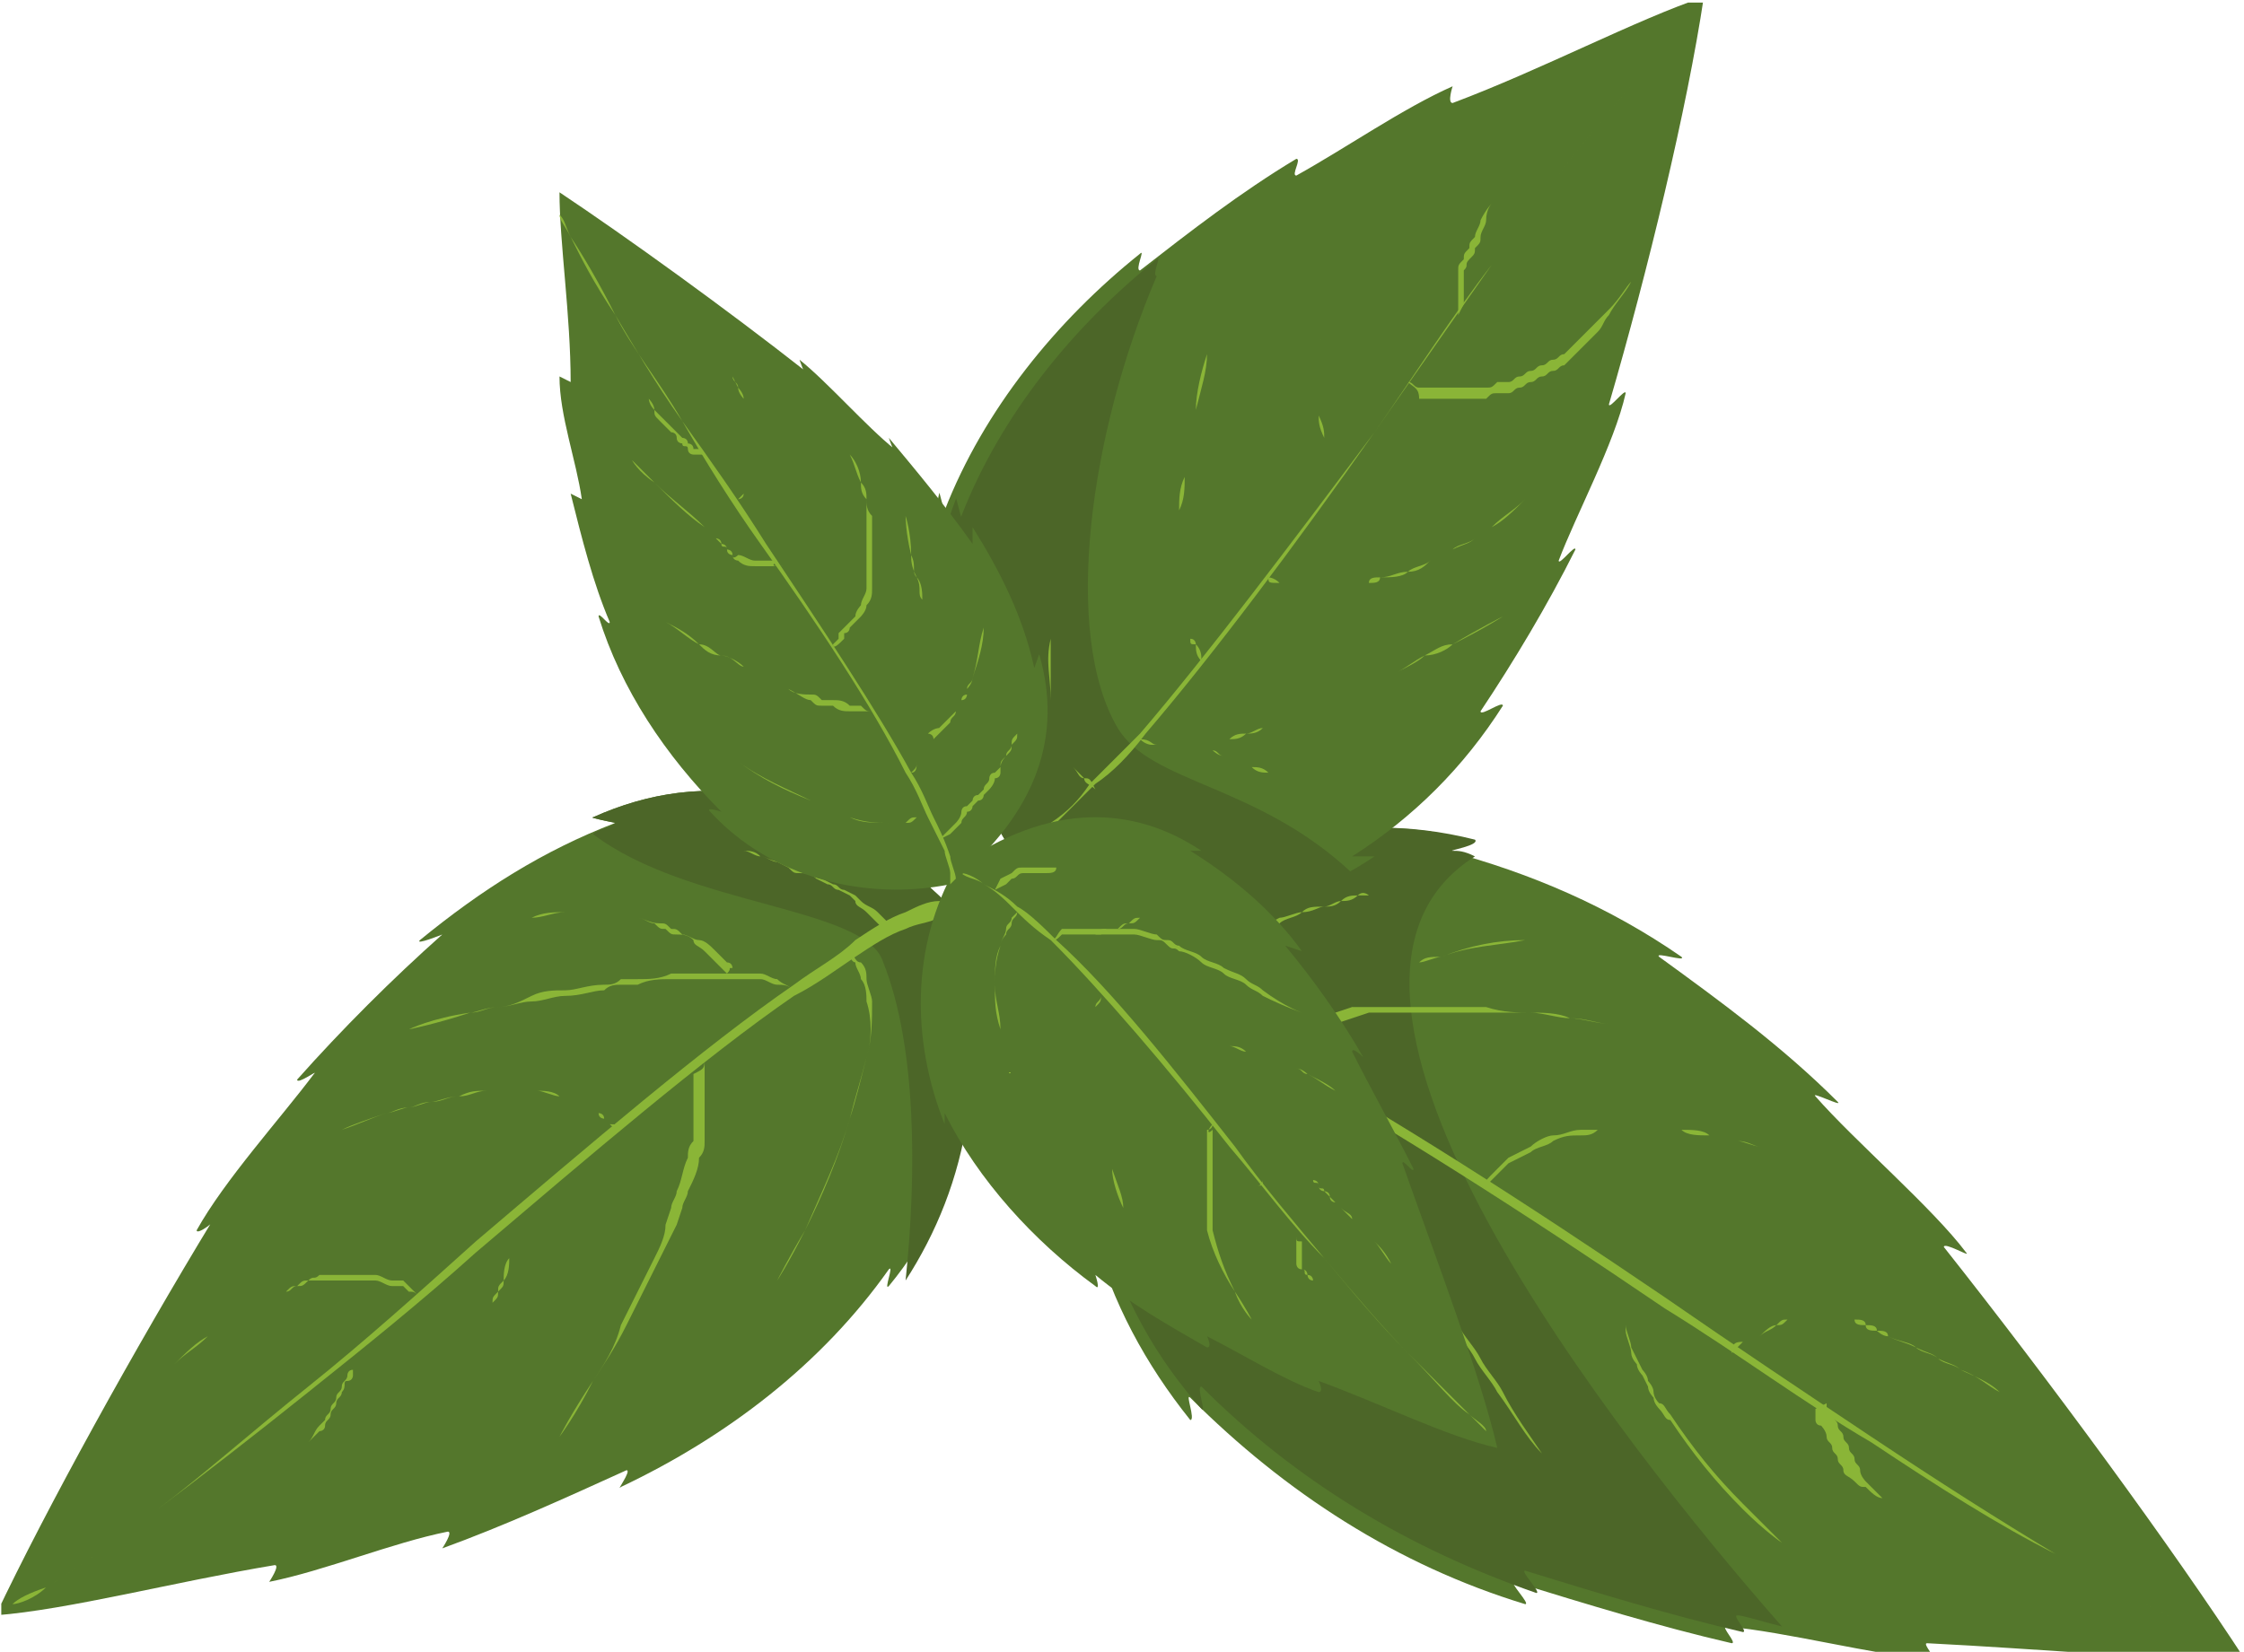 <?xml version="1.0" encoding="utf-8"?>
<!-- Generator: Adobe Illustrator 27.5.0, SVG Export Plug-In . SVG Version: 6.00 Build 0)  -->
<svg version="1.1" id="Calque_1" xmlns="http://www.w3.org/2000/svg" xmlns:xlink="http://www.w3.org/1999/xlink" x="0px" y="0px"
	 viewBox="0 0 40.2 29.6" style="enable-background:new 0 0 40.2 29.6;" xml:space="preserve">
<style type="text/css">
	.st0{clip-path:url(#SVGID_00000163054420559271641200000000290280257313019524_);}
	.st1{fill:#54772C;}
	.st2{fill:#4C6628;}
	.st3{fill:#8AB537;}
</style>
<g id="Groupe_2353_00000014599416175022755940000013046498956537170085_" transform="translate(113.923 1097.646)">
	<g>
		<defs>
			<rect id="SVGID_1_" x="-113.9" y="-1097.6" width="40.2" height="29.6"/>
		</defs>
		<clipPath id="SVGID_00000126309258601207723150000008465785368851154619_">
			<use xlink:href="#SVGID_1_"  style="overflow:visible;"/>
		</clipPath>
		
			<g id="Groupe_792_00000145747883270885390790000002759023581071325117_" style="clip-path:url(#SVGID_00000126309258601207723150000008465785368851154619_);">
			<path id="Tracé_1685_00000060021334650980872610000017686559654040068527_" class="st1" d="M-94.5-1079.9
				c2.2-2.7,4.6-3.3,6.9-2.7c0.1,0-0.5,0.1-0.4,0.2c1.5,0.4,2.9,1,4.2,1.9c0.1,0.1-0.5-0.1-0.4,0c1.1,0.8,2.2,1.6,3.2,2.6
				c0.1,0.1-0.5-0.2-0.4-0.1c0.7,0.8,2.1,2,2.7,2.8c0.1,0.1-0.4-0.2-0.4-0.1c1.9,2.4,4.1,5.4,5.4,7.4c-1.5,0-3.7-0.2-5.7-0.3
				c-0.1,0,0.2,0.3,0.1,0.3c-1.1-0.1-2.6-0.5-3.7-0.6c-0.1,0,0.2,0.3,0.1,0.3c-1.3-0.3-2.6-0.7-3.9-1.1c-0.1,0,0.3,0.4,0.2,0.4
				c-2.3-0.7-4.3-2-6-3.7c-0.1-0.1,0.1,0.4,0,0.4C-94.2-1074.2-95-1076.6-94.5-1079.9"/>
			<path id="Tracé_1686_00000018941264642240335030000004539240812224459918_" class="st2" d="M-82-1068.5
				c-2.9-3.3-9.3-11.4-5.5-13.8c-0.2-0.1-0.3-0.1-0.4-0.1c-0.1,0,0.5-0.1,0.4-0.2c-2.4-0.6-4.7,0-6.9,2.7c-0.4,3.3,0.4,5.7,2,7.5
				c0.1,0.1-0.1-0.4,0-0.4c1.7,1.7,3.7,2.9,6,3.7c0.1,0-0.3-0.4-0.2-0.4c1.3,0.4,2.6,0.8,3.9,1.1c0.1,0-0.2-0.3-0.1-0.3
				C-82.7-1068.7-82.4-1068.6-82-1068.5"/>
			<path id="Tracé_1687_00000064328977263489884790000012762388622416891800_" class="st3" d="M-94.6-1079.9L-94.6-1079.9
				c0.1,0,0.2,0,0.3,0c0.2,0,0.5,0.1,0.7,0.2c0.4,0.1,0.7,0.3,1.1,0.4c0.4,0.2,0.9,0.4,1.4,0.7c2,1.1,4.5,2.7,7,4.4
				c1.3,0.8,2.5,1.7,3.7,2.4c1.2,0.8,2.3,1.5,3.3,2c1,0.6,1.8,1,2.4,1.3c0.3,0.1,0.5,0.2,0.7,0.3l0.3,0.1l-0.3-0.1
				c-0.2-0.1-0.4-0.2-0.7-0.3c-0.6-0.3-1.4-0.7-2.4-1.3c-1-0.6-2.1-1.3-3.3-2.1c-1.2-0.8-2.4-1.6-3.7-2.5c-2.5-1.7-5-3.3-7-4.4
				c-0.5-0.3-1-0.5-1.4-0.7c-0.4-0.2-0.7-0.3-1.1-0.4c-0.2-0.1-0.5-0.1-0.8-0.2c-0.1,0-0.2,0-0.2,0l-0.1,0L-94.6-1079.9z"/>
			<path id="Tracé_1688_00000176039595894074360830000015332243305651444121_" class="st3" d="M-82.9-1073.4L-82.9-1073.4
				c0.1-0.1,0.1-0.1,0.2-0.2l0.1-0.1c0,0,0,0,0.1,0l0.1,0c0.1-0.1,0.2-0.1,0.3-0.2c0.1,0,0.1,0,0.2-0.1c0.1,0,0.1,0,0.2,0
				c0.1,0,0.1,0,0.2,0c0.1,0,0.2,0,0.2,0c0,0,0.1,0,0.1,0l0.1,0c0.1,0,0.2,0,0.2,0c0.1,0,0.2,0,0.2,0c0.1,0,0.2,0,0.2,0.1
				c0.1,0,0.2,0,0.2,0.1c0.1,0,0.2,0,0.2,0.1c0.2,0.1,0.3,0.1,0.5,0.2s0.3,0.1,0.4,0.2c0.1,0.1,0.3,0.1,0.4,0.2
				c0.3,0.1,0.5,0.3,0.7,0.4c-0.2-0.2-0.5-0.3-0.7-0.4c-0.1-0.1-0.2-0.1-0.4-0.2c-0.1-0.1-0.3-0.1-0.4-0.2s-0.3-0.1-0.5-0.2
				c-0.1,0-0.2-0.1-0.2-0.1c-0.1,0-0.2,0-0.2-0.1c-0.1,0-0.2,0-0.2-0.1c-0.1,0-0.2,0-0.2,0c-0.1,0-0.2,0-0.2,0l-0.1,0
				c0,0-0.1,0-0.1,0c-0.1,0-0.2,0-0.2,0c-0.1,0-0.2,0-0.2,0c-0.1,0-0.1,0-0.2,0c-0.1,0-0.1,0-0.2,0.1c-0.1,0-0.2,0.1-0.3,0.2l-0.1,0
				c0,0,0,0-0.1,0l-0.1,0.1C-82.8-1073.6-82.9-1073.6-82.9-1073.4L-82.9-1073.4L-82.9-1073.4z"/>
			<path id="Tracé_1689_00000083792611724805655060000006522293332531538576_" class="st3" d="M-87.3-1076.4c0,0,0.1-0.1,0.2-0.2
				l0.1-0.1c0,0,0.1-0.1,0.1-0.1l0.2-0.1l0.2-0.1c0.1-0.1,0.3-0.1,0.4-0.2c0.2-0.1,0.3-0.1,0.5-0.1c0.1,0,0.2,0,0.3-0.1
				c0.1,0,0.2,0,0.3,0c0.2,0,0.4,0,0.6,0s0.4,0,0.6,0s0.4,0,0.5,0.1c0.2,0,0.3,0.1,0.5,0.1c0.2,0,0.3,0.1,0.4,0.1
				c0.3,0.1,0.6,0.2,0.9,0.3c-0.3-0.1-0.6-0.2-0.9-0.3c-0.1,0-0.3-0.1-0.4-0.1c-0.2,0-0.3-0.1-0.5-0.1s-0.4,0-0.5-0.1
				c-0.2,0-0.4,0-0.6,0s-0.4,0-0.6,0c-0.1,0-0.2,0-0.3,0c-0.1,0-0.2,0-0.3,0c-0.2,0-0.3,0.1-0.5,0.1c-0.1,0-0.3,0.1-0.4,0.2
				l-0.2,0.1l-0.2,0.1c0,0-0.1,0.1-0.1,0.1l-0.1,0.1C-87.3-1076.5-87.4-1076.4-87.3-1076.4L-87.3-1076.4z"/>
			<path id="Tracé_1690_00000018927421256252691780000015920774282033936533_" class="st3" d="M-91.2-1078.7L-91.2-1078.7
				c0.1-0.1,0.2-0.2,0.3-0.2c0.1-0.1,0.2-0.1,0.4-0.2l0.2-0.1l0.3-0.1l0.3-0.1l0.3-0.1c0.1,0,0.2,0,0.3,0c0.1,0,0.2,0,0.3,0
				c0.2,0,0.5,0,0.7,0c0.1,0,0.2,0,0.4,0c0.1,0,0.3,0,0.4,0c0.3,0,0.5,0,0.8,0c0.2,0,0.5,0,0.7,0.1c0.2,0,0.5,0.1,0.7,0.1
				c0.2,0,0.4,0.1,0.6,0.1c0.7,0.1,1.2,0.2,1.2,0.2s-0.5-0.1-1.2-0.2c-0.2,0-0.4-0.1-0.6-0.1c-0.2,0-0.4-0.1-0.7-0.1
				c-0.2,0-0.5-0.1-0.7-0.1s-0.5,0-0.8-0.1c-0.1,0-0.3,0-0.4,0s-0.3,0-0.4,0c-0.2,0-0.5,0-0.7,0c-0.1,0-0.2,0-0.3,0
				c-0.1,0-0.2,0-0.3,0l-0.3,0l-0.3,0.1l-0.3,0.1l-0.2,0.1c-0.1,0-0.2,0.1-0.4,0.2c-0.1,0-0.1,0.1-0.2,0.1L-91.2-1078.7
				L-91.2-1078.7z"/>
			<path id="Tracé_1691_00000175308864621331230710000012429222399993851051_" class="st3" d="M-81.4-1072.4L-81.4-1072.4l0,0.1
				c0,0,0,0,0,0.1c0,0,0,0.1,0.1,0.1c0,0,0.1,0.1,0.1,0.2c0,0.1,0.1,0.1,0.1,0.2s0.1,0.1,0.1,0.2c0,0.1,0.1,0.1,0.1,0.2
				s0.1,0.1,0.2,0.2c0.1,0.1,0.1,0.1,0.2,0.1c0.1,0.1,0.2,0.2,0.3,0.2c0.2,0.1,0.3,0.2,0.3,0.2s-0.1-0.1-0.3-0.2
				c-0.1-0.1-0.2-0.2-0.3-0.3c0,0-0.1-0.1-0.1-0.2c0-0.1-0.1-0.1-0.1-0.2c0-0.1-0.1-0.1-0.1-0.2c0-0.1-0.1-0.1-0.1-0.2
				s-0.1-0.1-0.1-0.2c0-0.1-0.1-0.1-0.1-0.2c0,0,0-0.1-0.1-0.1c0,0,0,0,0-0.1L-81.4-1072.4L-81.4-1072.4L-81.4-1072.4z"/>
			<path id="Tracé_1692_00000056404503271656304710000016590411827857956250_" class="st3" d="M-84.8-1074.7L-84.8-1074.7l0,0.1
				c0,0,0,0,0,0l0,0.1l0,0.1c0,0,0,0.1,0,0.2c0,0.1,0,0.3,0,0.4c0,0.1,0.1,0.3,0.1,0.4c0,0.1,0.1,0.2,0.1,0.2c0,0.1,0.1,0.2,0.1,0.2
				s0.1,0.2,0.1,0.2c0,0.1,0.1,0.2,0.1,0.2c0,0.1,0.1,0.2,0.1,0.2c0.1,0.1,0.1,0.2,0.2,0.2c0.4,0.6,0.8,1.1,1.3,1.6
				c0.4,0.4,0.7,0.6,0.7,0.6s-0.3-0.3-0.7-0.7c-0.5-0.5-0.9-1-1.3-1.6c-0.1-0.1-0.1-0.2-0.2-0.2c-0.1-0.1-0.1-0.2-0.1-0.2
				c0-0.1-0.1-0.2-0.1-0.2c0-0.1-0.1-0.2-0.1-0.2s-0.1-0.2-0.1-0.2s-0.1-0.2-0.1-0.2c0-0.1-0.1-0.3-0.1-0.4c0-0.1,0-0.2,0-0.4
				c0-0.1,0-0.1,0-0.2l0-0.1l0-0.1c0,0,0,0,0,0L-84.8-1074.7L-84.8-1074.7L-84.8-1074.7z"/>
			<path id="Tracé_1693_00000070800407285946669930000009209773472266037414_" class="st3" d="M-89.3-1077.6
				C-89.3-1077.6-89.3-1077.5-89.3-1077.6c0,0.2,0,0.3,0,0.3c0,0.1,0,0.1,0,0.2l0,0.2c0,0.2,0.1,0.3,0.1,0.5c0,0.1,0.1,0.2,0.1,0.3
				c0,0.1,0.1,0.2,0.1,0.3c0.1,0.2,0.2,0.4,0.3,0.6c0,0.1,0.1,0.2,0.2,0.3l0.2,0.3c0.1,0.2,0.2,0.4,0.4,0.7c0.1,0.2,0.3,0.4,0.4,0.6
				c0.1,0.2,0.3,0.4,0.4,0.6c0.3,0.4,0.5,0.8,0.8,1.1c0.5,0.6,0.8,1,0.8,1s-0.3-0.4-0.8-1c-0.2-0.3-0.5-0.7-0.7-1.1
				c-0.1-0.2-0.3-0.4-0.4-0.6s-0.3-0.4-0.4-0.6c-0.1-0.2-0.2-0.4-0.4-0.7l-0.2-0.3c-0.1-0.1-0.1-0.2-0.1-0.3
				c-0.1-0.2-0.2-0.4-0.3-0.6c0-0.1-0.1-0.2-0.1-0.3s-0.1-0.2-0.1-0.3c0-0.2-0.1-0.3-0.1-0.5l0-0.2c0-0.1,0-0.1,0-0.2
				C-89.2-1077.3-89.2-1077.4-89.3-1077.6C-89.2-1077.5-89.2-1077.6-89.3-1077.6L-89.3-1077.6z"/>
			<path id="Tracé_1694_00000020400246495752865120000015852048794130583182_" class="st3" d="M-92.4-1079.3L-92.4-1079.3
				c-0.1,0.1-0.1,0.2-0.2,0.3c0,0.1-0.1,0.2-0.1,0.3c0,0.2,0,0.3,0,0.5c0,0.4,0.1,0.8,0.2,1.1c0.1,0.4,0.3,0.8,0.5,1.2
				c0.4,0.7,0.8,1.4,1.2,2.1c0.4,0.6,0.6,0.9,0.6,0.9s-0.3-0.4-0.6-0.9c-0.4-0.7-0.8-1.4-1.2-2.1c-0.2-0.4-0.3-0.8-0.5-1.2
				c-0.1-0.4-0.2-0.7-0.2-1.1c0-0.1,0-0.3,0-0.4c0-0.1,0.1-0.2,0.1-0.3c0-0.1,0.1-0.1,0.1-0.2L-92.4-1079.3L-92.4-1079.3z"/>
			<path id="Tracé_1695_00000173133034728102500780000009118745748471970478_" class="st3" d="M-89.9-1079.2c0,0,0-0.1,0.1-0.2
				c0,0,0.1-0.1,0.1-0.2l0.1-0.1l0.1-0.1c0.1-0.1,0.2-0.1,0.3-0.2c0.1-0.1,0.2-0.1,0.3-0.2c0.1,0,0.1-0.1,0.2-0.1s0.1-0.1,0.2-0.1
				c0.1-0.1,0.2-0.1,0.4-0.1c0.5-0.2,1-0.2,1.5-0.3c0.2,0,0.5,0,0.7,0c-0.2,0-0.5,0-0.7,0c-0.5,0-1,0.1-1.5,0.3
				c-0.1,0-0.3,0.1-0.4,0.1c-0.1,0-0.1,0.1-0.2,0.1c-0.1,0-0.1,0.1-0.2,0.1c-0.1,0.1-0.2,0.1-0.3,0.2c-0.1,0.1-0.2,0.1-0.3,0.2
				l-0.1,0.1l-0.1,0.1c-0.1,0.1-0.1,0.1-0.1,0.2C-89.9-1079.3-89.9-1079.2-89.9-1079.2L-89.9-1079.2z"/>
			<path id="Tracé_1696_00000168832434601989416280000000911600700388632507_" class="st3" d="M-93.2-1079.6l0.1-0.1l0.1-0.2
				l0.2-0.2c0.1-0.1,0.2-0.2,0.3-0.2c0,0,0.1-0.1,0.1-0.1l0.2-0.1c0.1,0,0.1-0.1,0.2-0.1l0.2-0.1c0.1-0.1,0.2-0.1,0.4-0.2
				c0.1,0,0.1-0.1,0.2-0.1l0.2-0.1c0.1-0.1,0.3-0.1,0.4-0.2s0.2-0.1,0.4-0.1c0.1,0,0.2-0.1,0.3-0.1s0.2,0,0.3-0.1s0.2,0,0.2,0
				c0.1,0,0.2,0,0.2,0s-0.1,0-0.2,0c-0.1,0-0.1,0-0.2,0c-0.1,0-0.2,0-0.3,0.1s-0.2,0.1-0.3,0.1c-0.1,0-0.2,0.1-0.4,0.1
				c-0.1,0-0.3,0.1-0.4,0.1l-0.2,0.1c-0.1,0-0.1,0.1-0.2,0.1c-0.1,0.1-0.3,0.1-0.4,0.2l-0.2,0.1c-0.1,0-0.1,0.1-0.2,0.1l-0.2,0.1
				c-0.1,0-0.1,0.1-0.1,0.1c-0.1,0.1-0.2,0.1-0.3,0.2l-0.2,0.2l-0.1,0.2L-93.2-1079.6L-93.2-1079.6z"/>
			<path id="Tracé_1697_00000174589810781854620820000012044230331601130924_" class="st1" d="M-96.9-1081.4
				c-2.2-2.2-4.4-2.5-6.4-1.6c-0.1,0,0.4,0.1,0.4,0.1c-1.3,0.5-2.4,1.2-3.5,2.1c-0.1,0.1,0.4-0.1,0.4-0.1c-0.9,0.8-1.8,1.7-2.6,2.6
				c0,0.1,0.4-0.2,0.3-0.1c-0.6,0.8-1.6,1.9-2.1,2.8c0,0.1,0.4-0.2,0.3-0.2c-1.4,2.3-3,5.2-3.9,7.1c1.3-0.1,3.2-0.6,5-0.9
				c0.1,0-0.1,0.3-0.1,0.3c1-0.2,2.2-0.7,3.2-0.9c0.1,0-0.1,0.3-0.1,0.3c1.1-0.4,2.2-0.9,3.3-1.4c0.1,0-0.2,0.4-0.1,0.3
				c1.9-0.9,3.6-2.2,4.8-3.9c0.1-0.1-0.1,0.4,0,0.3C-96.6-1076.3-96.1-1078.5-96.9-1081.4"/>
			<path id="Tracé_1698_00000158021964790437150980000013605169087595730591_" class="st2" d="M-96.9-1081.4
				c-2.2-2.2-4.4-2.5-6.4-1.6c-0.1,0,0.4,0.1,0.4,0.1c-0.1,0.1-0.3,0.1-0.4,0.2c1.7,1.3,4.9,1.3,5.2,2.3c0.6,1.5,0.6,3.8,0.4,5.7
				C-96.6-1076.4-96.1-1078.6-96.9-1081.4"/>
			<path id="Tracé_1699_00000178919275412110412670000015486610993558910646_" class="st3" d="M-96.9-1081.3L-96.9-1081.3
				c-0.1,0-0.2,0-0.2,0.1c-0.2,0.1-0.4,0.1-0.6,0.2c-0.3,0.1-0.6,0.3-0.9,0.5c-0.3,0.2-0.7,0.5-1.1,0.7c-1.6,1.1-3.7,2.9-5.7,4.6
				c-1,0.9-2,1.7-3,2.5c-1,0.8-1.9,1.5-2.7,2.1s-1.5,1.1-2,1.4c-0.2,0.2-0.5,0.3-0.6,0.3l-0.2,0.1l0.2-0.1c0.1-0.1,0.3-0.2,0.6-0.3
				c0.5-0.3,1.2-0.8,2-1.4c0.8-0.6,1.7-1.4,2.7-2.2s2-1.7,3-2.6c2-1.7,4.1-3.5,5.7-4.6c0.4-0.3,0.8-0.5,1.1-0.8
				c0.3-0.2,0.6-0.4,0.9-0.5c0.2-0.1,0.4-0.2,0.6-0.2c0.1,0,0.1,0,0.2,0l0.1,0L-96.9-1081.3z"/>
			<path id="Tracé_1700_00000151525837977197251760000014779336919873813123_" class="st3" d="M-106.4-1074.4L-106.4-1074.4
				c-0.1-0.1-0.1-0.1-0.2-0.1l-0.1-0.1c0,0,0,0-0.1,0l-0.1,0c-0.1,0-0.2-0.1-0.3-0.1c-0.1,0-0.1,0-0.2,0c-0.1,0-0.1,0-0.2,0
				s-0.1,0-0.2,0c-0.1,0-0.1,0-0.2,0c0,0-0.1,0-0.1,0l-0.1,0c-0.1,0-0.1,0-0.2,0c-0.1,0-0.1,0-0.2,0.1c-0.1,0-0.1,0-0.2,0.1
				c-0.1,0-0.1,0.1-0.2,0.1c-0.1,0-0.1,0.1-0.2,0.1c-0.1,0.1-0.3,0.1-0.4,0.2c-0.1,0.1-0.2,0.1-0.3,0.2s-0.2,0.1-0.3,0.2
				c-0.2,0.1-0.4,0.3-0.6,0.5c0.2-0.2,0.4-0.3,0.6-0.5c0.1-0.1,0.2-0.1,0.3-0.2c0.1-0.1,0.2-0.1,0.3-0.2c0.1-0.1,0.3-0.1,0.4-0.2
				c0.1,0,0.1-0.1,0.2-0.1s0.1-0.1,0.2-0.1c0.1,0,0.1-0.1,0.2-0.1s0.1,0,0.2-0.1s0.1,0,0.2-0.1l0.1,0c0,0,0.1,0,0.1,0
				c0.1,0,0.1,0,0.2,0c0.1,0,0.1,0,0.2,0c0.1,0,0.1,0,0.2,0s0.1,0,0.2,0c0.1,0,0.2,0.1,0.3,0.1l0.1,0c0,0,0,0,0.1,0l0.1,0.1
				C-106.5-1074.5-106.5-1074.5-106.4-1074.4L-106.4-1074.4L-106.4-1074.4z"/>
			<path id="Tracé_1701_00000162324561246826401740000015697803829775863221_" class="st3" d="M-102.8-1077.4c0,0-0.1,0-0.2-0.1
				l-0.1-0.1c0,0-0.1,0-0.1-0.1l-0.1-0.1l-0.2-0.1c-0.1,0-0.3-0.1-0.4-0.1c-0.1,0-0.3-0.1-0.4-0.1c-0.1,0-0.2,0-0.2,0
				c-0.1,0-0.2,0-0.2,0c-0.2,0-0.3,0-0.5,0c-0.2,0-0.3,0-0.5,0.1c-0.2,0-0.3,0.1-0.5,0.1c-0.2,0-0.3,0.1-0.4,0.1
				c-0.1,0-0.3,0.1-0.4,0.1c-0.3,0.1-0.5,0.2-0.8,0.3c0.2-0.1,0.5-0.2,0.8-0.3c0.1,0,0.2-0.1,0.4-0.1c0.1,0,0.3-0.1,0.4-0.1
				c0.1,0,0.3-0.1,0.5-0.1c0.2,0,0.3-0.1,0.5-0.1c0.2,0,0.3,0,0.5,0c0.1,0,0.2,0,0.2,0c0.1,0,0.2,0,0.2,0c0.1,0,0.3,0,0.4,0.1
				c0.1,0,0.3,0.1,0.4,0.1l0.2,0.1l0.1,0.1c0,0,0.1,0,0.1,0.1l0.1,0.1C-102.9-1077.5-102.8-1077.5-102.8-1077.4L-102.8-1077.4z"/>
			<path id="Tracé_1702_00000126325558571743335010000015642216604895366281_" class="st3" d="M-99.7-1079.9L-99.7-1079.9
				c-0.1-0.1-0.2-0.1-0.3-0.1c-0.1,0-0.2-0.1-0.3-0.1l-0.2,0l-0.2,0l-0.3,0l-0.3,0c-0.1,0-0.2,0-0.3,0s-0.2,0-0.3,0
				c-0.2,0-0.4,0-0.6,0.1c-0.1,0-0.2,0-0.3,0c-0.1,0-0.2,0-0.3,0.1c-0.2,0-0.4,0.1-0.7,0.1c-0.2,0-0.4,0.1-0.6,0.1
				c-0.2,0-0.4,0.1-0.6,0.1s-0.4,0.1-0.5,0.1c-0.6,0.2-1.1,0.3-1.1,0.3s0.4-0.2,1.1-0.3c0.2,0,0.3-0.1,0.5-0.1s0.4-0.1,0.6-0.2
				s0.4-0.1,0.6-0.1c0.2,0,0.4-0.1,0.7-0.1c0.1,0,0.2,0,0.3-0.1c0.1,0,0.2,0,0.3,0c0.2,0,0.4,0,0.6-0.1c0.1,0,0.2,0,0.3,0
				c0.1,0,0.2,0,0.3,0l0.3,0l0.3,0l0.2,0l0.2,0c0.1,0,0.2,0.1,0.3,0.1C-99.9-1080-99.8-1080-99.7-1079.9L-99.7-1079.9L-99.7-1079.9z
				"/>
			<path id="Tracé_1703_00000026869914601453756500000013552924941844630144_" class="st3" d="M-107.6-1073.3L-107.6-1073.3l0,0.1
				c0,0,0,0,0,0.1c0,0,0,0.1,0,0.1c0,0,0,0.1-0.1,0.1s0,0.1-0.1,0.2c0,0.1-0.1,0.1-0.1,0.2s-0.1,0.1-0.1,0.2c0,0.1-0.1,0.1-0.1,0.2
				s-0.1,0.1-0.1,0.1c-0.1,0.1-0.2,0.2-0.2,0.2c-0.1,0.1-0.2,0.2-0.2,0.2s0.1-0.1,0.2-0.2c0.1-0.1,0.1-0.2,0.2-0.3
				c0,0,0.1-0.1,0.1-0.1c0-0.1,0.1-0.1,0.1-0.2c0-0.1,0.1-0.1,0.1-0.2s0.1-0.1,0.1-0.2c0-0.1,0.1-0.1,0.1-0.2c0,0,0-0.1,0.1-0.1
				c0,0,0-0.1,0-0.1c0,0,0,0,0-0.1L-107.6-1073.3L-107.6-1073.3L-107.6-1073.3z"/>
			<path id="Tracé_1704_00000003085123117717087090000004639223865013548183_" class="st3" d="M-104.8-1075.8L-104.8-1075.8l0,0.1
				c0,0,0,0,0,0l0,0.1l0,0.1l0,0.1c0,0.1,0,0.2,0,0.3c0,0.1,0,0.3-0.1,0.4c0,0.1,0,0.1-0.1,0.2c0,0.1,0,0.1-0.1,0.2
				c0,0.1-0.1,0.1-0.1,0.2c0,0.1-0.1,0.1-0.1,0.2s-0.1,0.1-0.1,0.2c0,0.1-0.1,0.1-0.1,0.2c-0.3,0.5-0.6,1-1,1.5
				c-0.3,0.4-0.5,0.6-0.5,0.6s0.2-0.2,0.5-0.6c0.4-0.5,0.7-1,1-1.5c0-0.1,0.1-0.1,0.1-0.2c0-0.1,0.1-0.1,0.1-0.2
				c0-0.1,0.1-0.1,0.1-0.2s0.1-0.1,0.1-0.2c0-0.1,0-0.1,0.1-0.2c0-0.1,0-0.1,0.1-0.2c0-0.1,0-0.3,0.1-0.4c0-0.1,0-0.2,0-0.3l0-0.1
				l0-0.1l0,0c0,0,0,0,0,0L-104.8-1075.8L-104.8-1075.8L-104.8-1075.8z"/>
			<path id="Tracé_1705_00000022537333227322637190000006337142153579491512_" class="st3" d="M-101.3-1078.7L-101.3-1078.7
				c0,0.2,0,0.2,0,0.3c0,0,0,0.1,0,0.2s0,0.1,0,0.2c0,0.2,0,0.3,0,0.5c0,0.1,0,0.2,0,0.3c0,0.1,0,0.2-0.1,0.3c0,0.2-0.1,0.4-0.2,0.6
				c0,0.1-0.1,0.2-0.1,0.3l-0.1,0.3c-0.1,0.2-0.2,0.4-0.3,0.6s-0.2,0.4-0.3,0.6c-0.1,0.2-0.2,0.4-0.3,0.6c-0.2,0.4-0.4,0.7-0.6,1
				c-0.3,0.6-0.6,1-0.6,1s0.2-0.4,0.6-1c0.2-0.3,0.4-0.6,0.5-1c0.1-0.2,0.2-0.4,0.3-0.6c0.1-0.2,0.2-0.4,0.3-0.6
				c0.1-0.2,0.2-0.4,0.2-0.6l0.1-0.3c0-0.1,0.1-0.2,0.1-0.3c0.1-0.2,0.1-0.4,0.2-0.6c0-0.1,0-0.2,0.1-0.3c0-0.1,0-0.2,0-0.3
				c0-0.2,0-0.3,0-0.5c0-0.1,0-0.1,0-0.2s0-0.1,0-0.2C-101.3-1078.5-101.3-1078.5-101.3-1078.7L-101.3-1078.7L-101.3-1078.7z"/>
			<path id="Tracé_1706_00000175321496718793290290000012419076816216062600_" class="st3" d="M-98.7-1080.6L-98.7-1080.6
				c0.1,0.1,0.1,0.2,0.2,0.2c0.1,0.1,0.1,0.2,0.1,0.3c0,0.1,0.1,0.3,0.1,0.4c0,0.3,0,0.7-0.1,1c-0.1,0.4-0.2,0.8-0.3,1.1
				c-0.2,0.7-0.5,1.3-0.8,2c-0.3,0.5-0.5,0.9-0.5,0.9s0.2-0.3,0.5-0.9c0.3-0.6,0.6-1.3,0.8-2c0.1-0.4,0.2-0.7,0.3-1.1
				c0.1-0.3,0.1-0.7,0-1c0-0.1,0-0.3-0.1-0.4c0-0.1-0.1-0.2-0.1-0.3C-98.6-1080.4-98.7-1080.4-98.7-1080.6L-98.7-1080.6
				L-98.7-1080.6z"/>
			<path id="Tracé_1707_00000145775347833743201520000012457604887346582923_" class="st3" d="M-100.9-1080.2c0,0,0,0-0.1-0.1
				c0,0-0.1-0.1-0.1-0.1l-0.1-0.1l-0.1-0.1c-0.1-0.1-0.2-0.1-0.2-0.2c-0.1-0.1-0.2-0.1-0.3-0.1c-0.1,0-0.1,0-0.2-0.1
				c-0.1,0-0.1,0-0.2-0.1c-0.1,0-0.2-0.1-0.3-0.1c-0.4-0.1-0.9-0.1-1.3-0.1c-0.2,0-0.4,0-0.6,0.1c0.2,0,0.4-0.1,0.6-0.1
				c0.4,0,0.9,0,1.3,0.1c0.1,0,0.2,0.1,0.4,0.1c0.1,0,0.1,0,0.2,0.1c0.1,0,0.1,0,0.2,0.1c0.1,0,0.2,0.1,0.3,0.1
				c0.1,0,0.2,0.1,0.3,0.2l0.1,0.1l0.1,0.1c0.1,0,0.1,0.1,0.1,0.1C-100.9-1080.3-100.8-1080.3-100.9-1080.2L-100.9-1080.2z"/>
			<path id="Tracé_1708_00000115474083141611149000000009010127230444333738_" class="st3" d="M-98-1080.9l-0.1-0.1l-0.1-0.1
				l-0.2-0.2c-0.1-0.1-0.2-0.1-0.2-0.2c0,0-0.1-0.1-0.1-0.1l-0.2-0.1c-0.1,0-0.1-0.1-0.2-0.1l-0.2-0.1c-0.1-0.1-0.2-0.1-0.3-0.1
				c-0.1,0-0.1,0-0.2-0.1l-0.2-0.1c-0.1,0-0.2-0.1-0.3-0.1s-0.2-0.1-0.3-0.1c-0.1,0-0.2,0-0.3,0c-0.1,0-0.2,0-0.3,0
				c-0.1,0-0.1,0-0.2,0c-0.1,0-0.2,0-0.2,0s0.1,0,0.2,0c0.1,0,0.1,0,0.2,0c0.1,0,0.2,0,0.3,0c0.1,0,0.2,0,0.3,0c0.1,0,0.2,0,0.3,0.1
				c0.1,0,0.2,0.1,0.4,0.1l0.2,0.1c0.1,0,0.1,0,0.2,0.1c0.1,0,0.2,0.1,0.3,0.1l0.2,0.1c0.1,0,0.1,0.1,0.2,0.1l0.2,0.1
				c0,0,0.1,0.1,0.1,0.1c0.1,0.1,0.2,0.1,0.3,0.2l0.2,0.2l0.1,0.1L-98-1080.9L-98-1080.9z"/>
			<path id="Tracé_1709_00000129927129317386490360000001494913542343074703_" class="st1" d="M-95.8-1082.4
				c2.7,1.4,4.9,1.2,6.5,0.1c0.1,0-0.4,0-0.4,0c1.1-0.7,2-1.6,2.7-2.7c0-0.1-0.4,0.2-0.4,0.1c0.6-0.9,1.2-1.9,1.7-2.9
				c0-0.1-0.3,0.3-0.3,0.2c0.3-0.8,1-2.1,1.2-3c0-0.1-0.3,0.3-0.3,0.2c0.7-2.4,1.4-5.3,1.7-7.3c-1.2,0.4-2.9,1.3-4.5,1.9
				c-0.1,0,0-0.3,0-0.3c-0.9,0.4-1.9,1.1-2.8,1.6c-0.1,0,0.1-0.3,0-0.3c-1,0.6-1.9,1.3-2.8,2c-0.1,0,0.1-0.4,0-0.3
				c-1.5,1.2-2.8,2.8-3.5,4.6c0,0.1-0.1-0.4-0.1-0.3C-97.5-1086.9-97.3-1084.8-95.8-1082.4"/>
			<path id="Tracé_1710_00000104684467597666832660000011916123936973462666_" class="st2" d="M-93.9-1084.6
				c-1-1.7-0.5-5.3,0.7-8.1l0,0c-0.1,0,0.1-0.4,0-0.3c-1.5,1.2-2.8,2.8-3.5,4.6c0,0.1-0.1-0.4-0.1-0.3c-0.7,1.8-0.5,3.9,1,6.3
				c2.5,1.3,4.5,1.3,6.1,0.4C-91.4-1083.6-93.3-1083.6-93.9-1084.6"/>
			<path id="Tracé_1711_00000088106819315893722600000001882995370219351983_" class="st3" d="M-95.8-1082.4L-95.8-1082.4
				c0.1,0,0.1-0.1,0.2-0.1c0.2-0.1,0.4-0.2,0.5-0.4c0.3-0.2,0.5-0.4,0.7-0.7c0.3-0.3,0.6-0.6,0.9-0.9c1.2-1.4,2.7-3.4,4.2-5.4
				c0.7-1,1.4-2,2.1-3c0.7-0.9,1.3-1.8,1.9-2.5c0.5-0.6,1-1.2,1.5-1.7c0.2-0.2,0.4-0.3,0.5-0.4l0.2-0.1l-0.2,0.1
				c-0.1,0.1-0.3,0.2-0.5,0.4c-0.5,0.5-1,1.1-1.5,1.7c-0.6,0.7-1.2,1.6-1.9,2.5c-0.7,0.9-1.4,2-2.1,3c-1.4,2-2.9,4-4.1,5.4
				c-0.3,0.4-0.6,0.7-0.9,0.9c-0.2,0.2-0.5,0.5-0.7,0.7c-0.2,0.1-0.4,0.3-0.5,0.4c-0.1,0-0.1,0.1-0.2,0.1l-0.1,0L-95.8-1082.4z"/>
			<path id="Tracé_1712_00000150093949557138214080000012741720936819743397_" class="st3" d="M-88.7-1090.8L-88.7-1090.8
				c0.1,0,0.1,0.1,0.2,0.1l0.1,0c0,0,0,0,0.1,0l0.1,0c0.1,0,0.2,0,0.3,0c0.1,0,0.1,0,0.2,0s0.1,0,0.2,0c0.1,0,0.1,0,0.2,0
				c0.1,0,0.1,0,0.2-0.1c0,0,0.1,0,0.1,0l0.1,0c0.1,0,0.1-0.1,0.2-0.1c0.1,0,0.1-0.1,0.2-0.1c0.1,0,0.1-0.1,0.2-0.1
				c0.1,0,0.1-0.1,0.2-0.1c0.1,0,0.1-0.1,0.2-0.1c0.1-0.1,0.2-0.2,0.3-0.3c0.1-0.1,0.2-0.2,0.3-0.3c0.1-0.1,0.2-0.2,0.2-0.2
				c0.2-0.2,0.3-0.4,0.4-0.5c-0.1,0.2-0.3,0.4-0.4,0.6c-0.1,0.1-0.1,0.2-0.2,0.3s-0.2,0.2-0.3,0.3c-0.1,0.1-0.2,0.2-0.3,0.3
				c-0.1,0-0.1,0.1-0.2,0.1c-0.1,0-0.1,0.1-0.2,0.1c-0.1,0-0.1,0.1-0.2,0.1c-0.1,0-0.1,0.1-0.2,0.1c-0.1,0-0.1,0.1-0.2,0.1l-0.1,0
				c0,0-0.1,0-0.1,0c-0.1,0-0.1,0-0.2,0.1c-0.1,0-0.1,0-0.2,0c-0.1,0-0.1,0-0.2,0c-0.1,0-0.1,0-0.2,0c-0.1,0-0.2,0-0.3,0l-0.1,0
				c0,0,0,0-0.1,0l-0.1,0C-88.5-1090.7-88.6-1090.7-88.7-1090.8L-88.7-1090.8L-88.7-1090.8z"/>
			<path id="Tracé_1713_00000142137085189289910490000014957396996058650556_" class="st3" d="M-91.2-1087.3c0,0,0.1,0,0.2,0.1
				l0.1,0c0,0,0.1,0,0.1,0l0.2,0l0.2,0c0.1,0,0.3,0,0.4,0c0.1,0,0.3,0,0.4,0c0.1,0,0.2,0,0.2,0c0.1,0,0.2,0,0.2-0.1
				c0.2,0,0.3-0.1,0.5-0.1s0.3-0.1,0.4-0.2c0.1-0.1,0.3-0.1,0.4-0.2c0.1-0.1,0.3-0.1,0.4-0.2c0.1-0.1,0.2-0.1,0.3-0.2
				c0.2-0.1,0.4-0.3,0.6-0.5c-0.2,0.2-0.4,0.3-0.6,0.5c-0.1,0.1-0.2,0.1-0.3,0.2s-0.2,0.1-0.4,0.2c-0.1,0.1-0.3,0.1-0.4,0.2
				c-0.1,0.1-0.3,0.1-0.4,0.2s-0.3,0.1-0.5,0.1c-0.1,0-0.2,0-0.2,0.1c-0.1,0-0.2,0-0.2,0c-0.1,0-0.3,0-0.4,0c-0.1,0-0.3,0-0.4,0
				l-0.2,0l-0.2,0c0,0-0.1,0-0.1,0l-0.1,0C-91.2-1087.2-91.2-1087.2-91.2-1087.3L-91.2-1087.3z"/>
			<path id="Tracé_1714_00000101785332728875346210000002785664820228456089_" class="st3" d="M-93.5-1084.4L-93.5-1084.4
				c0.2,0,0.2,0.1,0.3,0.1c0.1,0,0.2,0,0.3,0l0.2,0l0.2,0l0.3,0l0.3-0.1c0.1,0,0.2,0,0.3-0.1c0.1,0,0.2,0,0.3-0.1
				c0.2-0.1,0.4-0.1,0.6-0.2c0.1,0,0.2-0.1,0.3-0.1c0.1,0,0.2-0.1,0.3-0.1c0.2-0.1,0.4-0.2,0.6-0.3c0.2-0.1,0.4-0.2,0.6-0.3
				c0.2-0.1,0.4-0.2,0.5-0.3c0.2-0.1,0.3-0.2,0.5-0.2c0.6-0.3,0.9-0.5,0.9-0.5s-0.4,0.2-0.9,0.5c-0.1,0.1-0.3,0.2-0.5,0.2
				c-0.2,0.1-0.3,0.2-0.5,0.3c-0.2,0.1-0.4,0.2-0.6,0.3c-0.2,0.1-0.4,0.2-0.6,0.3c-0.1,0-0.2,0.1-0.3,0.1s-0.2,0.1-0.3,0.1
				c-0.2,0.1-0.4,0.1-0.6,0.2c-0.1,0-0.2,0.1-0.3,0.1s-0.2,0-0.3,0.1l-0.3,0.1l-0.3,0l-0.2,0l-0.2,0c-0.1,0-0.2,0-0.4,0
				C-93.3-1084.3-93.4-1084.3-93.5-1084.4L-93.5-1084.4L-93.5-1084.4z"/>
			<path id="Tracé_1715_00000050628809997103032250000013552950712727737254_" class="st3" d="M-87.8-1092L-87.8-1092l0-0.1
				c0,0,0,0,0-0.1c0,0,0-0.1,0-0.1c0,0,0-0.1,0-0.1c0-0.1,0-0.1,0-0.2c0-0.1,0-0.1,0-0.2s0-0.1,0.1-0.2c0-0.1,0-0.1,0.1-0.2
				c0-0.1,0-0.1,0.1-0.2c0-0.1,0.1-0.2,0.1-0.3c0.1-0.2,0.2-0.3,0.2-0.3s-0.1,0.1-0.1,0.3c0,0.1-0.1,0.2-0.1,0.3
				c0,0.1,0,0.1-0.1,0.2c0,0.1,0,0.1-0.1,0.2s0,0.1-0.1,0.2c0,0.1,0,0.1,0,0.2s0,0.1,0,0.2c0,0.1,0,0.1,0,0.1c0,0,0,0.1,0,0.1
				c0,0,0,0,0,0L-87.8-1092L-87.8-1092L-87.8-1092z"/>
			<path id="Tracé_1716_00000130610979335597218250000007179731126598568604_" class="st3" d="M-89.8-1089.2L-89.8-1089.2l-0.1-0.1
				c0,0,0,0,0,0l0,0l-0.1-0.1l-0.1-0.1c0-0.1-0.1-0.2-0.1-0.3c0-0.1,0-0.2-0.1-0.4c0-0.1,0-0.1,0-0.2c0-0.1,0-0.1,0-0.2
				c0-0.1,0-0.1,0-0.2s0-0.1,0-0.2c0-0.1,0-0.1,0-0.2c0-0.1,0-0.1,0-0.2c0.1-0.5,0.3-1.1,0.5-1.6c0.2-0.4,0.3-0.7,0.3-0.7
				s-0.1,0.3-0.3,0.7c-0.2,0.5-0.4,1.1-0.5,1.6c0,0.1,0,0.1,0,0.2c0,0.1,0,0.1,0,0.2c0,0.1,0,0.1,0,0.2c0,0.1,0,0.1,0,0.2
				c0,0.1,0,0.1,0,0.2c0,0.1,0,0.1,0,0.2c0,0.1,0,0.2,0.1,0.4c0,0.1,0.1,0.2,0.1,0.3l0.1,0.1l0.1,0.1l0,0c0,0,0,0,0,0L-89.8-1089.2
				L-89.8-1089.2L-89.8-1089.2z"/>
			<path id="Tracé_1717_00000034791322463115145140000013597776815055534480_" class="st3" d="M-92.4-1085.8L-92.4-1085.8
				c-0.1-0.1-0.1-0.2-0.1-0.3c0,0,0-0.1-0.1-0.1l-0.1-0.2c0-0.1-0.1-0.3-0.1-0.4c0-0.1,0-0.2,0-0.2c0-0.1,0-0.2,0-0.3
				c0-0.2,0-0.4,0-0.6c0-0.1,0-0.2,0-0.3s0-0.2,0-0.3c0-0.2,0-0.4,0.1-0.6c0-0.2,0.1-0.4,0.1-0.6c0-0.2,0.1-0.4,0.1-0.6
				c0.1-0.4,0.2-0.7,0.2-1c0.2-0.6,0.3-1,0.3-1s-0.1,0.4-0.3,1c-0.1,0.3-0.2,0.7-0.2,1c0,0.2-0.1,0.4-0.1,0.6s-0.1,0.4-0.1,0.6
				c0,0.2,0,0.4-0.1,0.6c0,0.1,0,0.2,0,0.3c0,0.1,0,0.2,0,0.3c0,0.2,0,0.4,0,0.6c0,0.1,0,0.2,0,0.3s0,0.2,0,0.2
				c0,0.1,0.1,0.3,0.1,0.4l0.1,0.2c0,0.1,0,0.1,0.1,0.1C-92.4-1086-92.4-1085.9-92.4-1085.8L-92.4-1085.8L-92.4-1085.8z"/>
			<path id="Tracé_1718_00000046310314253674748540000006534179043484051616_" class="st3" d="M-94.3-1083.5L-94.3-1083.5
				c-0.1-0.1-0.2-0.1-0.2-0.2c-0.1-0.1-0.1-0.1-0.2-0.2c-0.1-0.1-0.1-0.2-0.2-0.3c-0.1-0.3-0.2-0.6-0.2-0.9c0-0.4-0.1-0.7,0-1.1
				c0-0.7,0.1-1.3,0.2-2c0.1-0.5,0.2-0.9,0.2-0.9s-0.1,0.4-0.2,0.9c-0.1,0.7-0.2,1.3-0.2,2c0,0.4,0,0.7,0,1.1c0,0.3,0.1,0.6,0.2,0.9
				c0.1,0.1,0.1,0.2,0.2,0.3c0.1,0.1,0.1,0.2,0.2,0.2C-94.4-1083.7-94.4-1083.7-94.3-1083.5L-94.3-1083.5L-94.3-1083.5z"/>
			<path id="Tracé_1719_00000148658809720395415930000003560421997161319827_" class="st3" d="M-92.3-1084.3c0,0,0,0,0.1,0.1
				c0,0,0.1,0.1,0.2,0.1l0.1,0.1l0.1,0c0.1,0,0.2,0.1,0.3,0.1c0.1,0,0.2,0,0.3,0.1c0.1,0,0.1,0,0.2,0s0.1,0,0.2,0c0.1,0,0.2,0,0.4,0
				c0.4,0,0.9-0.1,1.3-0.2c0.2-0.1,0.4-0.1,0.6-0.2c-0.2,0.1-0.4,0.1-0.6,0.2c-0.4,0.1-0.9,0.2-1.3,0.2c-0.1,0-0.2,0-0.4,0
				c-0.1,0-0.1,0-0.2,0s-0.1,0-0.2,0c-0.1,0-0.2,0-0.3-0.1c-0.1,0-0.2-0.1-0.3-0.1l-0.1,0l-0.1-0.1c-0.1,0-0.1-0.1-0.2-0.1
				C-92.3-1084.3-92.3-1084.3-92.3-1084.3L-92.3-1084.3z"/>
			<path id="Tracé_1720_00000097498980201084445830000008894239481784462519_" class="st3" d="M-94.8-1083.1l0.2,0.1l0.2,0.1
				l0.2,0.1c0.1,0,0.2,0.1,0.3,0.1c0.1,0,0.1,0,0.2,0l0.2,0c0.1,0,0.1,0,0.2,0l0.2,0c0.1,0,0.2,0,0.4,0c0.1,0,0.1,0,0.2,0l0.2,0
				c0.1,0,0.2,0,0.4,0c0.1,0,0.2,0,0.3,0c0.1,0,0.2,0,0.3,0c0.1,0,0.2,0,0.3,0c0.1,0,0.1,0,0.2,0c0.1,0,0.2,0,0.2,0s-0.1,0-0.2,0
				c-0.1,0-0.1,0-0.2,0c-0.1,0-0.2,0-0.3,0c-0.1,0-0.2,0-0.3,0c-0.1,0-0.2,0-0.3,0c-0.1,0-0.2,0-0.4,0l-0.2,0c-0.1,0-0.1,0-0.2,0
				c-0.1,0-0.2,0-0.4,0l-0.2,0c-0.1,0-0.1,0-0.2,0l-0.2,0c-0.1,0-0.1,0-0.2,0c-0.1,0-0.2-0.1-0.3-0.1l-0.2-0.1l-0.2-0.1
				L-94.8-1083.1L-94.8-1083.1z"/>
			<path id="Tracé_1721_00000025445220887931151370000001301032406545828244_" class="st1" d="M-96.8-1082.1
				c1.7-1.2,3.2-1.1,4.4-0.3c0,0-0.3,0-0.2,0c0.8,0.5,1.5,1.1,2,1.8c0,0-0.3-0.1-0.3-0.1c0.5,0.6,1,1.3,1.4,2c0,0-0.2-0.2-0.2-0.1
				c0.3,0.6,0.8,1.5,1.1,2.1c0,0.1-0.2-0.2-0.2-0.1c0.6,1.7,1.4,3.8,1.7,5.1c-0.9-0.2-2.1-0.8-3.2-1.2c0,0,0.1,0.2,0,0.2
				c-0.6-0.2-1.4-0.7-2-1c0,0,0.1,0.2,0,0.2c-0.7-0.4-1.4-0.8-2-1.3c0,0,0.1,0.3,0,0.2c-1.1-0.8-2.1-1.9-2.7-3.1c0-0.1,0,0.3,0,0.2
				C-97.6-1079-97.6-1080.7-96.8-1082.1"/>
			<path id="Tracé_1722_00000000922387037789570050000014637222674530907836_" class="st3" d="M-96.8-1082.1L-96.8-1082.1
				c0.1,0,0.1,0,0.1,0.1c0.1,0.1,0.3,0.1,0.4,0.2c0.2,0.1,0.4,0.3,0.5,0.4c0.2,0.2,0.4,0.4,0.7,0.6c0.9,0.9,2.1,2.3,3.2,3.7
				c0.6,0.7,1.1,1.4,1.7,2c0.5,0.6,1,1.2,1.5,1.7c0.5,0.5,0.8,0.9,1.1,1.1c0.1,0.1,0.3,0.2,0.3,0.3l0.1,0.1l-0.1-0.1
				c-0.1-0.1-0.2-0.2-0.3-0.3c-0.3-0.3-0.7-0.7-1.1-1.1s-1-1.1-1.5-1.7c-0.5-0.6-1.1-1.3-1.6-2c-1.1-1.4-2.2-2.8-3.2-3.7
				c-0.2-0.2-0.5-0.5-0.7-0.6c-0.2-0.2-0.4-0.3-0.6-0.4c-0.1-0.1-0.3-0.2-0.4-0.2C-96.7-1082.1-96.7-1082.1-96.8-1082.1
				L-96.8-1082.1L-96.8-1082.1z"/>
			<path id="Tracé_1723_00000145052282459145892150000003646745993607766689_" class="st3" d="M-91.4-1076.4L-91.4-1076.4
				c0.1,0,0.1,0,0.1-0.1l0.1,0c0,0,0,0,0,0l0,0c0.1,0,0.1,0,0.2,0c0,0,0.1,0,0.1,0s0.1,0,0.1,0s0.1,0,0.1,0c0,0,0.1,0,0.1,0
				c0,0,0,0,0.1,0l0.1,0c0,0,0.1,0,0.1,0.1s0.1,0,0.1,0.1c0,0,0.1,0,0.1,0.1s0.1,0.1,0.1,0.1c0,0,0.1,0.1,0.1,0.1
				c0.1,0.1,0.2,0.1,0.2,0.2c0.1,0.1,0.1,0.1,0.2,0.2s0.1,0.1,0.2,0.2c0.1,0.1,0.2,0.2,0.3,0.4c-0.1-0.1-0.2-0.3-0.3-0.4
				c-0.1-0.1-0.1-0.1-0.2-0.2s-0.1-0.1-0.2-0.2c-0.1-0.1-0.1-0.1-0.2-0.2c0,0-0.1-0.1-0.1-0.1c0,0-0.1-0.1-0.1-0.1
				c0,0-0.1-0.1-0.1-0.1c0,0-0.1,0-0.1-0.1s-0.1,0-0.1-0.1l-0.1,0c0,0,0,0-0.1,0c0,0-0.1,0-0.1,0c0,0-0.1,0-0.1,0c0,0-0.1,0-0.1,0
				s-0.1,0-0.1,0c-0.1,0-0.1,0-0.2,0l0,0c0,0,0,0,0,0l-0.1,0C-91.3-1076.5-91.3-1076.4-91.4-1076.4L-91.4-1076.4L-91.4-1076.4z"/>
			<path id="Tracé_1724_00000016776042268297385750000016961942420171446175_" class="st3" d="M-93.4-1078.8c0,0,0,0,0.1-0.1l0.1,0
				c0,0,0.1,0,0.1,0l0.1,0l0.1,0c0.1,0,0.2,0,0.3,0c0.1,0,0.2,0,0.3,0c0.1,0,0.1,0,0.2,0c0.1,0,0.1,0,0.2,0c0.1,0,0.2,0,0.3,0.1
				c0.1,0,0.2,0.1,0.3,0.1c0.1,0,0.2,0.1,0.3,0.1c0.1,0,0.2,0.1,0.3,0.1c0.1,0,0.2,0.1,0.2,0.1c0.2,0.1,0.3,0.2,0.5,0.3
				c-0.1-0.1-0.3-0.2-0.5-0.3c-0.1,0-0.1-0.1-0.2-0.1s-0.2-0.1-0.3-0.1c-0.1,0-0.2-0.1-0.3-0.1c-0.1,0-0.2-0.1-0.3-0.1
				c-0.1,0-0.2-0.1-0.3-0.1c-0.1,0-0.1,0-0.2,0c-0.1,0-0.1,0-0.2,0c-0.1,0-0.2,0-0.3,0c-0.1,0-0.2,0-0.3,0l-0.1,0l-0.1,0
				c0,0-0.1,0-0.1,0l-0.1,0L-93.4-1078.8L-93.4-1078.8z"/>
			<path id="Tracé_1725_00000102538672156158313620000016614426825177658004_" class="st3" d="M-95.1-1080.8L-95.1-1080.8
				c0.1,0,0.1,0,0.2-0.1c0.1,0,0.2,0,0.2,0l0.1,0l0.2,0l0.2,0l0.2,0c0.1,0,0.1,0,0.2,0c0.1,0,0.1,0,0.2,0c0.1,0,0.3,0.1,0.4,0.1
				c0.1,0,0.1,0,0.2,0.1s0.1,0,0.2,0.1c0.1,0,0.3,0.1,0.4,0.2c0.1,0.1,0.3,0.1,0.4,0.2s0.3,0.1,0.4,0.2c0.1,0.1,0.2,0.1,0.3,0.2
				c0.4,0.2,0.7,0.3,0.7,0.3s-0.3-0.1-0.7-0.4c-0.1-0.1-0.2-0.1-0.3-0.2c-0.1-0.1-0.2-0.1-0.4-0.2c-0.1-0.1-0.3-0.1-0.4-0.2
				c-0.1-0.1-0.3-0.1-0.4-0.2c-0.1,0-0.1-0.1-0.2-0.1s-0.1,0-0.2-0.1c-0.1,0-0.3-0.1-0.4-0.1c-0.1,0-0.1,0-0.2,0c-0.1,0-0.1,0-0.2,0
				l-0.2,0l-0.2,0l-0.2,0l-0.1,0c-0.1,0-0.2,0-0.2,0C-95-1080.9-95-1080.8-95.1-1080.8L-95.1-1080.8L-95.1-1080.8z"/>
			<path id="Tracé_1726_00000101064976501069753370000015830398827776444557_" class="st3" d="M-90.7-1075.5L-90.7-1075.5
				C-90.7-1075.5-90.7-1075.5-90.7-1075.5c0,0.1,0,0.1,0,0.1c0,0,0,0.1,0,0.1c0,0,0,0.1,0,0.1c0,0,0,0.1,0,0.1c0,0,0,0.1,0,0.1
				c0,0,0,0.1,0.1,0.1s0,0.1,0.1,0.1c0,0,0,0.1,0.1,0.1c0,0.1,0.1,0.1,0.1,0.2c0.1,0.1,0.1,0.2,0.1,0.2s0-0.1-0.1-0.2
				c0-0.1-0.1-0.1-0.1-0.2c0,0,0-0.1-0.1-0.1c0,0,0-0.1-0.1-0.1c0,0,0-0.1,0-0.1c0,0,0-0.1,0-0.1c0,0,0-0.1,0-0.1c0,0,0-0.1,0-0.1
				c0,0,0-0.1,0-0.1C-90.7-1075.4-90.7-1075.4-90.7-1075.5C-90.7-1075.5-90.7-1075.5-90.7-1075.5L-90.7-1075.5L-90.7-1075.5z"/>
			<path id="Tracé_1727_00000126312918304505071690000014604103658760900520_" class="st3" d="M-92.2-1077.5L-92.2-1077.5
				L-92.2-1077.5c0,0.1-0.1,0.1-0.1,0.1l0,0l0,0.1l0,0.1c0,0.1,0,0.1,0,0.2c0,0.1,0,0.2,0,0.3c0,0,0,0.1,0,0.1c0,0,0,0.1,0,0.2
				s0,0.1,0,0.2s0,0.1,0,0.2c0,0.1,0,0.1,0,0.2c0,0.1,0,0.1,0,0.2c0.1,0.4,0.3,0.8,0.5,1.1c0.1,0.3,0.3,0.5,0.3,0.5
				s-0.1-0.2-0.3-0.5c-0.2-0.4-0.3-0.7-0.4-1.1c0-0.1,0-0.1,0-0.2c0-0.1,0-0.1,0-0.2s0-0.1,0-0.2s0-0.1,0-0.2c0-0.1,0-0.1,0-0.2
				s0-0.1,0-0.1c0-0.1,0-0.2,0-0.3c0-0.1,0-0.1,0-0.2l0-0.1l0-0.1l0,0C-92.3-1077.3-92.3-1077.4-92.2-1077.5L-92.2-1077.5
				L-92.2-1077.5L-92.2-1077.5z"/>
			<path id="Tracé_1728_00000036219756903252193020000014275566530548442524_" class="st3" d="M-94.2-1079.8L-94.2-1079.8
				c0,0.1,0,0.1-0.1,0.2c0,0,0,0.1,0,0.1l0,0.1c0,0.1,0,0.2,0,0.3c0,0.1,0,0.1,0,0.2c0,0.1,0,0.1,0,0.2c0,0.1,0,0.3,0,0.4
				c0,0.1,0,0.1,0,0.2l0,0.2c0,0.1,0.1,0.3,0.1,0.4c0,0.1,0.1,0.3,0.1,0.4c0,0.1,0.1,0.3,0.1,0.4c0.1,0.3,0.2,0.5,0.2,0.7
				c0.2,0.4,0.3,0.7,0.3,0.7s-0.1-0.3-0.3-0.7c-0.1-0.2-0.2-0.5-0.2-0.7c0-0.1-0.1-0.3-0.1-0.4c0-0.1-0.1-0.3-0.1-0.4
				c0-0.1-0.1-0.3-0.1-0.4l0-0.2c0-0.1,0-0.1,0-0.2c0-0.1,0-0.3,0-0.4c0-0.1,0-0.1,0-0.2c0-0.1,0-0.1,0-0.2c0-0.1,0-0.2,0-0.3l0-0.1
				c0,0,0-0.1,0-0.1C-94.3-1079.7-94.2-1079.7-94.2-1079.8L-94.2-1079.8L-94.2-1079.8z"/>
			<path id="Tracé_1729_00000146490305851314293440000007471423514552901002_" class="st3" d="M-95.7-1081.3L-95.7-1081.3
				c-0.1,0.1-0.1,0.1-0.1,0.1c0,0.1-0.1,0.1-0.1,0.2c0,0.1-0.1,0.2-0.1,0.3c-0.1,0.2-0.1,0.4-0.1,0.7c0,0.3,0,0.5,0.1,0.8
				c0.1,0.5,0.2,0.9,0.3,1.4c0.1,0.4,0.2,0.6,0.2,0.6s-0.1-0.2-0.2-0.6c-0.1-0.5-0.2-0.9-0.3-1.4c0-0.3-0.1-0.5-0.1-0.8
				c0-0.2,0-0.4,0.1-0.7c0-0.1,0.1-0.2,0.1-0.2c0-0.1,0.1-0.1,0.1-0.2C-95.8-1081.2-95.7-1081.2-95.7-1081.3L-95.7-1081.3
				L-95.7-1081.3z"/>
			<path id="Tracé_1730_00000179630327687550982090000001310951735421985717_" class="st3" d="M-94.3-1080.9
				C-94.3-1080.9-94.3-1080.9-94.3-1080.9c0.1-0.1,0.1-0.1,0.2-0.1l0.1,0l0.1,0c0.1,0,0.1-0.1,0.2-0.1c0.1,0,0.1,0,0.2-0.1
				c0,0,0.1,0,0.1,0c0,0,0.1,0,0.1,0c0.1,0,0.2,0,0.2,0c0.3,0,0.6,0,0.9,0.1c0.1,0,0.3,0.1,0.4,0.1c-0.1,0-0.3-0.1-0.4-0.1
				c-0.3-0.1-0.6-0.1-0.9-0.1c-0.1,0-0.2,0-0.2,0c0,0-0.1,0-0.1,0c0,0-0.1,0-0.1,0c-0.1,0-0.1,0-0.2,0.1c-0.1,0-0.1,0-0.2,0.1
				l-0.1,0l-0.1,0c0,0-0.1,0.1-0.1,0.1C-94.3-1080.9-94.3-1080.9-94.3-1080.9L-94.3-1080.9z"/>
			<path id="Tracé_1731_00000071547846712120359360000005320269860153780663_" class="st3" d="M-96.1-1081.7L-96.1-1081.7l0.2-0.1
				l0.1-0.1c0.1,0,0.1-0.1,0.2-0.1c0,0,0.1,0,0.1,0l0.1,0c0,0,0.1,0,0.1,0l0.1,0c0.1,0,0.2,0,0.2-0.1c0,0,0.1,0,0.1,0l0.1,0
				c0.1,0,0.2,0,0.2,0c0.1,0,0.2,0,0.2,0c0.1,0,0.1,0,0.2,0c0.1,0,0.1,0,0.2,0c0,0,0.1,0,0.1,0c0.1,0,0.1,0,0.1,0s0,0-0.1,0
				c0,0-0.1,0-0.1,0c-0.1,0-0.1,0-0.2,0s-0.1,0-0.2,0s-0.1,0-0.2,0s-0.2,0-0.2,0l-0.1,0c0,0-0.1,0-0.1,0c-0.1,0-0.2,0-0.2,0l-0.1,0
				c0,0-0.1,0-0.1,0l-0.1,0c0,0-0.1,0-0.1,0c-0.1,0-0.1,0-0.2,0.1l-0.2,0.1L-96.1-1081.7L-96.1-1081.7L-96.1-1081.7z"/>
			<path id="Tracé_1732_00000152256335454235818400000016804244614927648671_" class="st1" d="M-96.9-1081.8c1.6-1.3,2-2.7,1.6-4.1
				c0-0.1-0.1,0.3-0.1,0.2c-0.2-0.9-0.6-1.7-1.1-2.5c0,0,0,0.3,0,0.3c-0.5-0.7-1-1.3-1.5-1.9c0,0,0.1,0.3,0.1,0.2
				c-0.5-0.4-1.2-1.2-1.7-1.6c0,0,0.1,0.3,0.1,0.2c-1.4-1.1-3.2-2.4-4.4-3.2c0,0.9,0.2,2.2,0.2,3.4c0,0-0.2-0.1-0.2-0.1
				c0,0.7,0.3,1.5,0.4,2.2c0,0-0.2-0.1-0.2-0.1c0.2,0.8,0.4,1.6,0.7,2.3c0,0.1-0.2-0.2-0.2-0.1c0.4,1.3,1.2,2.5,2.2,3.5
				c0,0-0.3-0.1-0.2,0C-100.1-1081.9-98.4-1081.5-96.9-1081.8"/>
			<path id="Tracé_1733_00000183235712480212969520000002867061448904187829_" class="st3" d="M-96.9-1081.8L-96.9-1081.8
				c0-0.1,0-0.1,0-0.2c0-0.1-0.1-0.3-0.1-0.4c-0.1-0.2-0.2-0.4-0.3-0.6c-0.1-0.2-0.2-0.5-0.4-0.8c-0.6-1.2-1.6-2.7-2.6-4.1
				c-0.5-0.7-1-1.5-1.4-2.2c-0.5-0.7-0.9-1.4-1.2-1.9c-0.3-0.6-0.6-1.1-0.8-1.4c-0.1-0.2-0.1-0.3-0.2-0.4l-0.1-0.2l0.1,0.2
				c0,0.1,0.1,0.2,0.2,0.4c0.2,0.4,0.4,0.8,0.8,1.4c0.3,0.6,0.8,1.2,1.2,1.9c0.5,0.7,1,1.4,1.5,2.2c1,1.5,2,3,2.6,4.1
				c0.2,0.3,0.3,0.6,0.4,0.8c0.1,0.2,0.2,0.4,0.3,0.7c0,0.1,0.1,0.3,0.1,0.4C-96.8-1081.9-96.8-1081.9-96.9-1081.8L-96.9-1081.8
				L-96.9-1081.8z"/>
			<path id="Tracé_1734_00000038378538683746827930000006185336144817731718_" class="st3" d="M-100.7-1088.7L-100.7-1088.7
				c0,0,0.1-0.1,0.1-0.1l0-0.1c0,0,0,0,0,0l0,0c0-0.1,0.1-0.1,0.1-0.2c0,0,0-0.1,0-0.1c0,0,0-0.1,0-0.1c0,0,0-0.1,0-0.1
				c0,0,0-0.1,0-0.1c0,0,0,0,0-0.1l0-0.1c0,0,0-0.1,0-0.1c0,0,0-0.1,0-0.1s0-0.1,0-0.1c0,0,0-0.1,0-0.1s0-0.1,0-0.1
				c0-0.1-0.1-0.2-0.1-0.3c0-0.1-0.1-0.2-0.1-0.2s-0.1-0.2-0.1-0.2c-0.1-0.1-0.2-0.3-0.3-0.4c0.1,0.1,0.2,0.3,0.3,0.4
				c0,0.1,0.1,0.1,0.1,0.2s0.1,0.2,0.1,0.2c0,0.1,0.1,0.2,0.1,0.3c0,0,0,0.1,0,0.1c0,0,0,0.1,0,0.1s0,0.1,0,0.1c0,0,0,0.1,0,0.1
				c0,0,0,0.1,0,0.1c0,0,0,0,0,0.1s0,0,0,0.1c0,0,0,0.1,0,0.1c0,0,0,0.1,0,0.1c0,0,0,0.1,0,0.1c0,0,0,0.1,0,0.1
				c0,0.1-0.1,0.1-0.1,0.2l0,0c0,0,0,0,0,0l0,0.1C-100.6-1088.7-100.7-1088.7-100.7-1088.7L-100.7-1088.7L-100.7-1088.7z"/>
			<path id="Tracé_1735_00000152251771512371369500000008505507321764792496_" class="st3" d="M-99-1086.1c0,0,0,0,0.1-0.1l0-0.1
				c0,0,0,0,0.1-0.1l0.1-0.1l0.1-0.1c0-0.1,0.1-0.2,0.1-0.2c0-0.1,0.1-0.2,0.1-0.3c0-0.1,0-0.1,0-0.2s0-0.1,0-0.2c0-0.1,0-0.2,0-0.3
				s0-0.2,0-0.3c0-0.1,0-0.2,0-0.3c0-0.1,0-0.2,0-0.3c0-0.1,0-0.2-0.1-0.3c0-0.2-0.1-0.4-0.2-0.5c0.1,0.2,0.1,0.3,0.2,0.5
				c0,0.1,0,0.2,0.1,0.3c0,0.1,0,0.2,0.1,0.3c0,0.1,0,0.2,0,0.3c0,0.1,0,0.2,0,0.3c0,0.1,0,0.2,0,0.3c0,0.1,0,0.1,0,0.2s0,0.1,0,0.2
				c0,0.1,0,0.2-0.1,0.3c0,0.1-0.1,0.2-0.1,0.2l-0.1,0.1l-0.1,0.1c0,0,0,0.1-0.1,0.1l0,0.1C-98.9-1086.1-99-1086-99-1086.1
				L-99-1086.1z"/>
			<path id="Tracé_1736_00000171685792928963195280000004616371264609323699_" class="st3" d="M-97.6-1083.8L-97.6-1083.8
				c0.1-0.1,0.1-0.1,0.1-0.2c0-0.1,0.1-0.1,0.1-0.2l0-0.1l0-0.2l0-0.2l0-0.2c0-0.1,0-0.1,0-0.2c0-0.1,0-0.1,0-0.2c0-0.1,0-0.3,0-0.4
				c0-0.1,0-0.1,0-0.2s0-0.1,0-0.2c0-0.1,0-0.3,0-0.4c0-0.1,0-0.3,0-0.4s0-0.3-0.1-0.4s0-0.2-0.1-0.4c-0.1-0.4-0.1-0.7-0.1-0.7
				s0.1,0.3,0.1,0.7c0,0.1,0,0.2,0.1,0.4s0,0.3,0.1,0.4c0,0.1,0,0.3,0,0.4c0,0.1,0,0.3,0,0.4c0,0.1,0,0.1,0,0.2c0,0.1,0,0.1,0,0.2
				c0,0.1,0,0.3,0,0.4c0,0.1,0,0.1,0,0.2c0,0.1,0,0.1,0,0.2l0,0.2l0,0.2l0,0.2l0,0.1c0,0.1-0.1,0.1-0.1,0.2
				C-97.5-1083.9-97.5-1083.8-97.6-1083.8L-97.6-1083.8L-97.6-1083.8z"/>
			<path id="Tracé_1737_00000103963337714156127670000016002222746287941046_" class="st3" d="M-101.3-1089.5L-101.3-1089.5
				L-101.3-1089.5c-0.1,0-0.1,0-0.1,0c0,0-0.1,0-0.1,0c0,0-0.1,0-0.1-0.1s-0.1,0-0.1-0.1c0,0-0.1,0-0.1-0.1s-0.1-0.1-0.1-0.1
				s-0.1-0.1-0.1-0.1s-0.1-0.1-0.1-0.1c-0.1-0.1-0.1-0.1-0.1-0.2c-0.1-0.1-0.1-0.2-0.1-0.2s0.1,0.1,0.1,0.2c0,0,0.1,0.1,0.2,0.2
				c0,0,0.1,0.1,0.1,0.1s0.1,0.1,0.1,0.1c0,0,0.1,0.1,0.1,0.1s0.1,0,0.1,0.1c0,0,0.1,0,0.1,0.1c0,0,0.1,0,0.1,0c0,0,0.1,0,0.1,0
				C-101.4-1089.6-101.4-1089.6-101.3-1089.5L-101.3-1089.5L-101.3-1089.5L-101.3-1089.5z"/>
			<path id="Tracé_1738_00000121989568919882598900000012756434629035025818_" class="st3" d="M-99.9-1087.5L-99.9-1087.5
				L-99.9-1087.5c-0.1,0-0.1,0-0.1,0l0,0l-0.1,0h-0.1c-0.1,0-0.2,0-0.2,0c-0.1,0-0.2,0-0.3-0.1c0,0-0.1,0-0.1-0.1c0,0-0.1,0-0.1-0.1
				s-0.1,0-0.1-0.1s-0.1-0.1-0.1-0.1c0,0-0.1-0.1-0.1-0.1s-0.1-0.1-0.1-0.1c-0.3-0.2-0.6-0.5-0.9-0.8c-0.2-0.2-0.4-0.4-0.4-0.4
				s0.1,0.2,0.4,0.4c0.3,0.3,0.6,0.5,0.9,0.8c0,0,0.1,0.1,0.1,0.1c0,0,0.1,0.1,0.1,0.1s0.1,0.1,0.1,0.1s0.1,0,0.1,0.1
				c0,0,0.1,0,0.1,0.1s0.1,0,0.1,0c0.1,0,0.2,0.1,0.3,0.1c0.1,0,0.1,0,0.2,0h0.1l0.1,0l0,0C-100.1-1087.5-100.1-1087.5-99.9-1087.5
				L-99.9-1087.5L-99.9-1087.5L-99.9-1087.5z"/>
			<path id="Tracé_1739_00000025425971774221970760000001628959258932563335_" class="st3" d="M-98.3-1084.9L-98.3-1084.9
				c-0.1,0-0.2,0-0.2,0c0,0-0.1,0-0.1,0l-0.1,0c-0.1,0-0.2,0-0.3-0.1c-0.1,0-0.1,0-0.2,0c-0.1,0-0.1,0-0.2-0.1
				c-0.1,0-0.2-0.1-0.4-0.2c-0.1,0-0.1-0.1-0.2-0.1l-0.2-0.1c-0.1-0.1-0.3-0.1-0.4-0.2s-0.3-0.2-0.4-0.2s-0.2-0.2-0.4-0.2
				c-0.2-0.2-0.4-0.3-0.6-0.4c-0.4-0.3-0.6-0.5-0.6-0.5s0.2,0.2,0.6,0.5c0.2,0.1,0.4,0.3,0.6,0.4c0.1,0.1,0.2,0.2,0.4,0.2
				s0.3,0.2,0.4,0.2c0.1,0.1,0.3,0.1,0.4,0.2l0.2,0.1c0.1,0,0.1,0.1,0.2,0.1c0.1,0.1,0.3,0.1,0.4,0.1c0.1,0,0.1,0,0.2,0.1
				c0.1,0,0.1,0,0.2,0c0.1,0,0.2,0,0.3,0.1l0.1,0c0,0,0.1,0,0.1,0C-98.4-1084.9-98.4-1084.9-98.3-1084.9L-98.3-1084.9L-98.3-1084.9z
				"/>
			<path id="Tracé_1740_00000142876519410953823020000009475701829744395415_" class="st3" d="M-97.3-1083.1L-97.3-1083.1
				c-0.1,0-0.1,0.1-0.2,0.1c-0.1,0-0.1,0-0.2,0.1c-0.1,0-0.2,0-0.3,0c-0.2,0-0.4,0-0.7-0.1c-0.2-0.1-0.5-0.2-0.7-0.3
				c-0.4-0.2-0.9-0.4-1.3-0.7c-0.3-0.2-0.5-0.4-0.5-0.4s0.2,0.2,0.5,0.4c0.4,0.3,0.8,0.5,1.3,0.7c0.2,0.1,0.5,0.2,0.7,0.3
				c0.2,0.1,0.4,0.1,0.7,0.1c0.1,0,0.2,0,0.3,0c0.1,0,0.1,0,0.2-0.1C-97.4-1083-97.4-1083.1-97.3-1083.1L-97.3-1083.1L-97.3-1083.1z
				"/>
			<path id="Tracé_1741_00000146485433979540085370000017475343084346405516_" class="st3" d="M-97.3-1084.5L-97.3-1084.5
				c0.1-0.1,0.2-0.1,0.2-0.1l0.1-0.1l0.1-0.1c0,0,0.1-0.1,0.1-0.1c0-0.1,0.1-0.1,0.1-0.2c0,0,0-0.1,0.1-0.1c0,0,0-0.1,0-0.1
				c0-0.1,0.1-0.1,0.1-0.2c0.1-0.3,0.1-0.6,0.2-0.9c0-0.1,0-0.3,0-0.4c0,0.1,0,0.3,0,0.4c0,0.3-0.1,0.6-0.2,0.9
				c0,0.1-0.1,0.2-0.1,0.2c0,0,0,0.1,0,0.1c0,0,0,0.1-0.1,0.1c0,0.1-0.1,0.1-0.1,0.2c0,0.1-0.1,0.1-0.1,0.2l-0.1,0.1l-0.1,0.1
				c0,0-0.1,0.1-0.1,0.1C-97.2-1084.5-97.3-1084.5-97.3-1084.5L-97.3-1084.5z"/>
			<path id="Tracé_1742_00000031901674253587809430000003688076648361525670_" class="st3" d="M-97.1-1082.6L-97.1-1082.6l0.2-0.2
				l0.1-0.1c0,0,0.1-0.1,0.1-0.2c0,0,0-0.1,0.1-0.1l0.1-0.1c0,0,0-0.1,0.1-0.1l0.1-0.1c0-0.1,0.1-0.1,0.1-0.2c0,0,0-0.1,0.1-0.1
				l0.1-0.1c0-0.1,0.1-0.2,0.1-0.2c0-0.1,0.1-0.1,0.1-0.2c0-0.1,0-0.1,0.1-0.2c0-0.1,0-0.1,0-0.2c0,0,0-0.1,0-0.1c0-0.1,0-0.1,0-0.1
				s0,0,0,0.1c0,0,0,0.1,0,0.1c0,0,0,0.1,0,0.2c0,0.1,0,0.1-0.1,0.2c0,0.1,0,0.1-0.1,0.2s-0.1,0.1-0.1,0.2l0,0.1c0,0,0,0.1-0.1,0.1
				c0,0.1-0.1,0.2-0.1,0.2l-0.1,0.1c0,0,0,0.1-0.1,0.1l-0.1,0.1c0,0,0,0.1-0.1,0.1c0,0.1-0.1,0.1-0.1,0.2l-0.1,0.1l-0.1,0.1
				L-97.1-1082.6L-97.1-1082.6z"/>
		</g>
	</g>
</g>
</svg>
